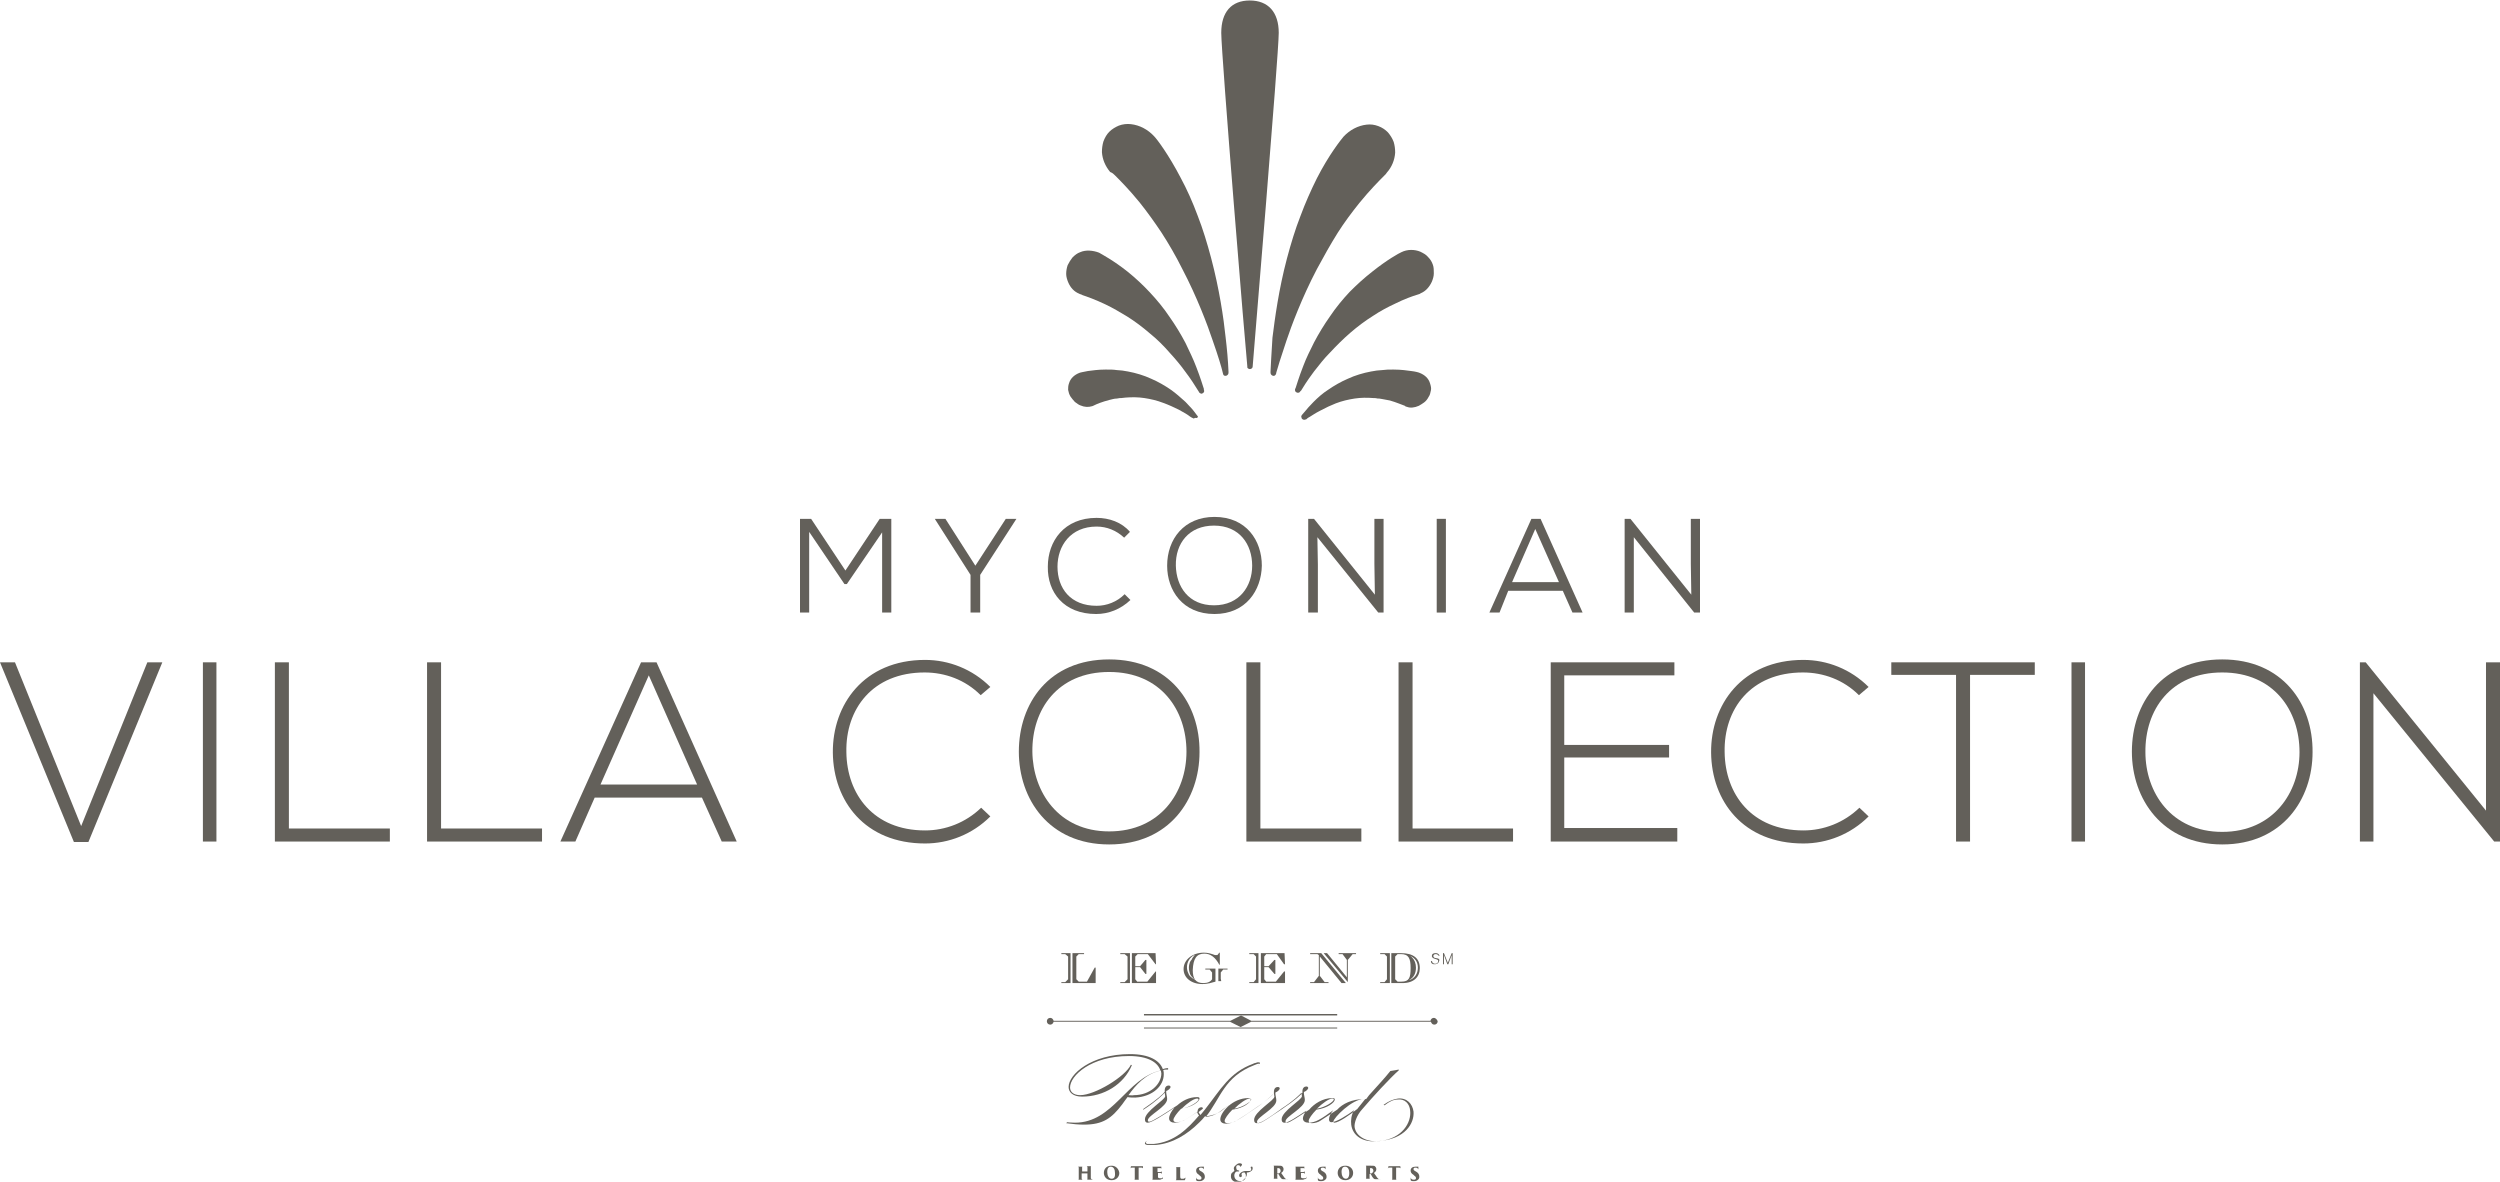 <?xml version="1.0" encoding="UTF-8"?>
<svg xmlns="http://www.w3.org/2000/svg" xmlns:xlink="http://www.w3.org/1999/xlink" x="0px" y="0px" viewBox="0 0 517.5 244.6" style="enable-background:new 0 0 517.5 244.6;" xml:space="preserve">
	<polygon fill="#63605a" points="16.8,171 3.1,137.1 0,137.1 15.3,174.3 18.3,174.3 33.6,137.1 30.5,137.1  "></polygon>
	<rect fill="#63605a" x="42" y="137.1" width="2.8" height="37.1"></rect>
	<polygon fill="#63605a" points="59.8,137.1 56.9,137.1 56.9,174.2 80.7,174.2 80.7,171.5 59.8,171.5  "></polygon>
	<polygon fill="#63605a" points="91.3,137.1 88.4,137.1 88.4,174.2 112.2,174.2 112.2,171.5 91.3,171.5  "></polygon>
	<path fill="#63605a" d="M132.7,137.1L116,174.2h3.1l4-9.1h22.2l4.1,9.1h3.1l-16.6-37.1H132.7z M124.3,162.4l10-22.6l10,22.6H124.3z"></path>
	<path fill="#63605a" d="M191.4,139.2c4.2,0,8.4,1.5,11.6,4.7l2-1.7c-3.7-3.7-8.6-5.6-13.5-5.6c-12.7,0-19.2,9.3-19.1,19.2   c0.1,10,6.6,18.8,19.1,18.8c4.9,0,9.8-1.9,13.5-5.6l-1.9-1.8c-3.2,3.1-7.4,4.7-11.6,4.7c-10.7,0-16.2-7.5-16.3-16.2   C175,146.8,180.6,139.2,191.4,139.2z"></path>
	<path fill="#63605a" d="M229.6,174.8c12.5,0,18.7-9.4,18.7-19.1c0.1-10-6.2-19.2-18.7-19.2c-12.5,0-18.7,9.1-18.7,19.1   C210.9,165.4,217.1,174.8,229.6,174.8z M229.6,139.1c10.7,0,16,7.9,16,16.5c0,8.4-5.4,16.5-16,16.5c-10.5,0-15.8-8.2-15.9-16.5   C213.6,146.9,218.9,139.1,229.6,139.1z"></path>
	<polygon fill="#63605a" points="281.8,171.5 260.9,171.5 260.9,137.1 258,137.1 258,174.2 281.8,174.2  "></polygon>
	<polygon fill="#63605a" points="292.4,137.1 289.5,137.1 289.5,174.2 313.2,174.2 313.2,171.5 292.4,171.5  "></polygon>
	<polygon fill="#63605a" points="323.8,156.8 345.5,156.8 345.5,154.2 323.8,154.2 323.8,139.8 346.6,139.8 346.6,137.1 321,137.1 321,174.2   347.2,174.2 347.2,171.4 323.8,171.4  "></polygon>
	<path fill="#63605a" d="M373.2,139.2c4.2,0,8.4,1.5,11.6,4.7l2-1.7c-3.7-3.7-8.6-5.6-13.5-5.6c-12.7,0-19.2,9.3-19.1,19.2   c0.1,10,6.6,18.8,19.1,18.8c4.9,0,9.8-1.9,13.5-5.6l-1.9-1.8c-3.2,3.1-7.4,4.7-11.6,4.7c-10.7,0-16.2-7.5-16.3-16.2   C356.8,146.8,362.4,139.2,373.2,139.2z"></path>
	<polygon fill="#63605a" points="391.5,139.7 404.9,139.7 404.9,174.2 407.8,174.2 407.8,139.7 421.2,139.7 421.2,137.1 391.5,137.1  "></polygon>
	<rect fill="#63605a" x="428.8" y="137.1" width="2.8" height="37.1"></rect>
	<path fill="#63605a" d="M460,136.5c-12.5,0-18.7,9.1-18.7,19.1c0,9.8,6.3,19.2,18.7,19.2c12.5,0,18.7-9.4,18.7-19.1   C478.8,145.7,472.5,136.5,460,136.5z M460,172.2c-10.6,0-15.9-8.2-15.9-16.5c-0.1-8.7,5.2-16.5,15.9-16.5c10.7,0,16,7.9,16,16.5   C476,164,470.6,172.2,460,172.2z"></path>
	<polygon fill="#63605a" points="514.6,137.1 514.6,167.8 489.7,137.1 488.5,137.1 488.5,174.2 491.3,174.2 491.3,143.5 516.3,174.2 517.5,174.2   517.5,137.1  "></polygon>
	<path fill="#63605a" d="M263,76.9l0,0.2c0,0,0,0,0,0.1c0,0.3,0.3,0.6,0.6,0.6h0c0,0,0.1,0,0.1,0c0.2,0,0.3-0.2,0.4-0.3c0-0.1,0.1-0.2,0.1-0.4   c0.2-0.8,1-3.3,2.1-6.6c1-3,3.2-8.9,6.3-14.8c1.4-2.6,2.8-5.1,4.3-7.5c1.4-2.2,2.9-4.2,4.5-6.2c2.2-2.7,4.1-4.6,5.1-5.6   c0.3-0.3,0.5-0.5,0.6-0.7c1-1.1,1.6-2.6,1.7-4.1c0-0.8-0.1-1.5-0.3-2.2c-0.3-0.8-0.7-1.4-1.2-2c-0.6-0.6-1.2-1-2-1.3   c-0.8-0.3-1.6-0.4-2.4-0.3c-1.8,0.2-3.5,1.1-4.8,2.5c-0.5,0.6-3,3.7-5.5,8.6c-1.2,2.4-2.4,5.1-3.4,7.8c-1.1,2.8-2,5.8-2.8,8.8   c-1.7,6.4-2.5,12.4-3,16.4C263.2,73.5,263,76.1,263,76.9z"></path>
	<path fill="#63605a" d="M279.4,60.4c-1.5,1.6-2.9,3.3-4.1,5.1c-1.2,1.7-2.3,3.5-3.3,5.4c-0.8,1.6-1.6,3.2-2.2,4.8c-0.9,2.3-1.4,4-1.6,4.6l-0.1,0.2   c-0.1,0.2,0,0.5,0.1,0.6c0.1,0.1,0.3,0.2,0.4,0.2c0.1,0,0.3,0,0.4-0.1c0,0,0,0,0.1-0.1c0,0,0-0.1,0.1-0.1c0,0,0-0.1,0.1-0.1   c0.3-0.5,1.2-2,2.7-4c1.1-1.4,2.1-2.7,3.3-3.9c1.3-1.4,2.7-2.8,4.2-4.1c1.5-1.3,3.1-2.5,4.7-3.5c1.5-1,3-1.8,4.5-2.5   c2-1,3.7-1.6,4.7-1.9c0.4-0.1,0.6-0.2,0.7-0.3c1-0.4,1.8-1.3,2.3-2.4c0.2-0.5,0.4-1.1,0.4-1.7c0-0.6,0-1.3-0.2-1.8   c-0.2-0.6-0.5-1.1-1-1.6c-0.4-0.5-1-0.8-1.6-1.1c-1.2-0.5-2.7-0.5-3.9,0.1c-0.5,0.2-3,1.6-6,4C282.3,57.6,280.8,59,279.4,60.4z"></path>
	<path fill="#63605a" d="M291.2,84.2c0.7,0.3,1.6,0.2,2.5-0.2c0.4-0.2,0.8-0.5,1.1-0.7c0.4-0.3,0.7-0.7,0.9-1.1c0.3-0.4,0.4-0.9,0.5-1.4   c0.1-0.4,0-0.9-0.2-1.5c-0.3-1-1.1-1.7-2.1-2.1c-0.2-0.1-0.9-0.3-1.8-0.4c-0.8-0.1-2-0.3-3.6-0.3l-0.3,0c-0.7,0-1.3,0-2,0.1   c-0.4,0-0.8,0.1-1.2,0.1c-0.4,0.1-0.8,0.1-1.2,0.2c-1.6,0.3-3.3,0.8-4.8,1.5c-1.4,0.6-2.8,1.4-4.1,2.3c-1.1,0.7-2.1,1.6-3,2.5   c-0.8,0.8-1.4,1.5-1.8,2c-0.8,0.9-0.8,0.9-0.7,1.2c0,0.3,0.3,0.5,0.6,0.5c0.1,0,0.3-0.1,0.4-0.1c0.1-0.1,0.3-0.3,0.7-0.5   c0.5-0.3,1.2-0.8,2.2-1.3c1.1-0.6,2.2-1.1,3.2-1.5c1.3-0.5,2.6-0.8,3.9-1c1.3-0.2,2.6-0.2,3.9-0.1c0.3,0,0.6,0,0.9,0.1l0.3,0   c0.2,0,0.4,0.1,0.6,0.1c0.5,0.1,1.1,0.2,1.6,0.3c1.4,0.4,2.5,0.9,3.1,1.1C291,84.2,291.1,84.2,291.2,84.2z"></path>
	<path fill="#63605a" d="M258.7,76.4c0.3,0,0.6-0.2,0.6-0.5c0.2-2.6,5.4-64.7,5.4-69.1c0-4.3-2.2-6.7-6-6.7c-3.8,0-5.9,2.4-5.9,6.7   c0,4.4,5.1,66.5,5.4,69.1C258.1,76.1,258.4,76.4,258.7,76.4z"></path>
	<path fill="#63605a" d="M230.8,36.3c1,1,2.9,2.9,5.1,5.6c1.6,2,3.1,4.1,4.5,6.2c1.5,2.3,3,4.9,4.3,7.5c3.1,5.9,5.3,11.8,6.3,14.8   c1.2,3.4,1.9,5.8,2.1,6.7c0,0.1,0.1,0.3,0.1,0.4c0.1,0.2,0.2,0.3,0.5,0.3h0h0h0h0h0c0.3,0,0.6-0.3,0.6-0.6c0,0,0,0,0-0.1l0-0.2   c-0.1-2.3-0.3-4.6-0.6-7.1c-0.4-3.9-1.3-10-3-16.4c-0.8-3-1.7-6-2.8-8.8c-1-2.7-2.2-5.4-3.5-7.8c-2.5-4.8-4.9-8-5.5-8.6   c-1.3-1.4-3-2.3-4.8-2.5c-0.8-0.1-1.7,0-2.5,0.3c-0.7,0.3-1.4,0.7-2,1.3c-0.5,0.5-0.9,1.2-1.2,2c-0.2,0.7-0.3,1.4-0.3,2.2   c0.1,1.5,0.7,2.9,1.7,4.1C230.3,35.8,230.5,36,230.8,36.3z"></path>
	<path fill="#63605a" d="M223.4,60.8c0.1,0.1,0.4,0.1,0.7,0.3c0.9,0.3,2.6,0.9,4.7,1.9c1.5,0.7,3,1.6,4.5,2.5c1.6,1,3.2,2.2,4.7,3.5   c1.5,1.2,2.9,2.6,4.2,4.1c1.1,1.2,2.2,2.5,3.2,3.9c1,1.3,1.9,2.7,2.7,4c0,0.1,0.1,0.1,0.1,0.1c0,0,0,0,0,0.1c0,0,0,0,0.1,0.1   c0.1,0.1,0.3,0.2,0.4,0.2c0.1,0,0.3-0.1,0.4-0.2c0.2-0.2,0.2-0.4,0.1-0.6l0-0.2c-0.2-0.6-0.7-2.3-1.6-4.6c-0.6-1.6-1.4-3.2-2.2-4.9   c-1-1.9-2.1-3.7-3.3-5.4c-1.2-1.8-2.6-3.5-4.1-5.1c-1.4-1.5-2.9-2.9-4.5-4.2c-3-2.4-5.5-3.7-6-4c-1.3-0.5-2.8-0.6-3.9-0.1   c-0.6,0.2-1.1,0.6-1.6,1.1c-0.4,0.5-0.7,1-1,1.6c-0.2,0.6-0.3,1.2-0.3,1.8c0,0.6,0.2,1.2,0.4,1.7C221.6,59.6,222.4,60.4,223.4,60.8   z"></path>
	<path fill="#63605a" d="M246.3,86.2c0.4,0.3,0.6,0.3,0.7,0.4c0.1,0.1,0.3-0.1,0.4-0.1h0c0.2,0,0.4,0.1,0.5-0.1c0.1-0.2,0.1-0.2-0.1-0.4   c0,0-0.2-0.3-0.6-0.8c-0.5-0.7-1.2-1.3-1.8-2c-1-0.9-2-1.8-3-2.5c-1.3-0.9-2.7-1.7-4.1-2.3c-1.5-0.7-3.2-1.2-4.8-1.5   c-0.4-0.1-0.8-0.1-1.2-0.2c-0.4,0-0.8-0.1-1.2-0.1c-0.6-0.1-1.3-0.1-2-0.1l-0.3,0c-1.5,0-2.8,0.2-3.6,0.3c-1,0.2-1.6,0.3-1.8,0.4   c-1,0.4-1.8,1.1-2.1,2.1c-0.2,0.5-0.2,1-0.2,1.4c0.1,0.5,0.2,0.9,0.5,1.4c0.3,0.4,0.6,0.8,0.9,1.1c0.4,0.3,0.8,0.6,1.1,0.7   c0.9,0.4,1.7,0.4,2.4,0.2c0.1,0,0.3-0.1,0.5-0.2c0.6-0.3,1.6-0.7,3.1-1.1c0.5-0.1,1-0.3,1.6-0.3c0.2,0,0.4-0.1,0.6-0.1l0.3,0   c0.3,0,0.6-0.1,0.9-0.1c1.3-0.1,2.6-0.1,3.9,0.1c1.3,0.2,2.6,0.5,3.9,1c1.1,0.4,2.2,0.9,3.2,1.4C245.1,85.4,245.8,85.8,246.3,86.2z   "></path>
	<polygon fill="#63605a" points="175.3,120.9 182.6,110.2 182.6,126.8 184.5,126.8 184.5,107.4 182.1,107.4 175,118.1 167.9,107.4 165.6,107.4   165.6,126.8 167.5,126.8 167.5,110.1 174.8,120.9  "></polygon>
	<polygon fill="#63605a" points="201.9,117.1 195.7,107.4 193.5,107.4 193.5,107.4 200.9,119 200.9,126.8 202.9,126.8 202.9,119 210.4,107.4   210.4,107.4 208.2,107.4  "></polygon>
	<path fill="#63605a" d="M226.9,127.1c2.6,0,5.1-1,7.1-2.9l-1.2-1.2c-1.6,1.6-3.7,2.4-5.8,2.4c-5.4,0-8.1-3.6-8.1-8.1c0-4.3,2.7-8.3,8.1-8.3   c2.1,0,4.1,0.8,5.7,2.3l1.2-1.2c-1.7-2-4.3-2.9-6.9-2.9c-6.7,0-10.1,4.8-10.1,10.1C216.8,122.6,220.2,127.1,226.9,127.1z"></path>
	<path fill="#63605a" d="M261.2,117.1c0-5.2-3.2-10.1-9.8-10.1c-6.3,0-9.8,4.6-9.8,10.1c0,5.1,3.2,10,9.8,10C257.9,127.1,261.1,122.2,261.2,117.1z    M251.3,125.3c-5.3,0-7.8-3.9-7.9-8.2c-0.1-4.6,2.7-8.3,7.9-8.3c5.3,0,7.9,3.9,7.9,8.3C259.2,121.3,256.6,125.3,251.3,125.3z"></path>
	<polygon fill="#63605a" points="286.4,126.8 286.4,107.4 284.5,107.4 284.5,116.7 284.6,123.1 272,107.4 270.8,107.4 270.8,126.8 272.8,126.8   272.8,116.9 272.7,111.2 285.3,126.8  "></polygon>
	<rect fill="#63605a" x="297.4" y="107.4" width="1.9" height="19.4"></rect>
	<path fill="#63605a" d="M312.2,122.3h11.3l2,4.5h2.1l-8.7-19.4h-1.9l-8.7,19.4h2.1L312.2,122.3z M317.8,109.5l4.9,11h-9.7L317.8,109.5z"></path>
	<polygon fill="#63605a" points="350,116.7 350.1,123.1 337.5,107.4 336.3,107.4 336.3,126.8 338.2,126.8 338.2,116.9 338.2,111.2 350.7,126.8   351.9,126.8 351.9,107.4 350,107.4  "></polygon>
	<polygon fill="#63605a" points="236.8,212.7 236.8,212.9 276.8,212.9 276.8,212.7 256.8,212.7 256.8,212.7 256.8,212.7  "></polygon>
	<path fill="#63605a" d="M296.8,210.7c-0.3,0-0.6,0.2-0.7,0.6H259l-2.1-1.1l-2.2,1.1h-36.6c-0.1-0.3-0.3-0.6-0.7-0.6c-0.4,0-0.7,0.3-0.7,0.7   c0,0.4,0.3,0.7,0.7,0.7c0.3,0,0.6-0.2,0.7-0.6h36.5l2.2,1.1l2.2-1.1h37.2c0.1,0.3,0.3,0.6,0.7,0.6c0.4,0,0.7-0.3,0.7-0.7   C297.5,211.1,297.2,210.7,296.8,210.7z"></path>
	<polygon fill="#63605a" points="276.8,209.9 236.8,209.9 236.8,210.2 256.8,210.2 256.8,210.2 276.8,210.2  "></polygon>
	<path fill="#63605a" d="M253.2,200.7h0.9v-0.2h-1.9v2.6c0.1,0,0.2,0,0.3,0c0,0,0.1,0,0.3,0l-0.1-0.5v-1.3L253.2,200.7z"></path>
	<polygon fill="#63605a" points="277.7,203.5 278.6,203.5 273.5,197.3 271.2,197.3 271.2,197.5 272.7,197.5 273,197.7 273,202 272,203.3   271.2,203.3 271.2,203.5 275,203.5 275,203.3 274.2,203.3 273.2,202 273.2,198  "></polygon>
	<polygon fill="#63605a" points="279,198.7 280,197.5 280.7,197.5 280.7,197.3 277.1,197.3 277.1,197.5 277.9,197.5 278.8,198.7 278.8,202.3   274.7,197.3 274,197.3 279,203.3  "></polygon>
	<path fill="#63605a" d="M293.9,200.4c0-2-1.3-3.1-3.9-3.1h-2v6.2h2.3C292.7,203.5,293.9,202.2,293.9,200.4z M293.5,200.3c0,1.2-0.6,2.2-1.8,2.6   c0,0,0.1-0.1,0.1-0.1c0.9-0.5,1.3-1.4,1.3-2.5c0-0.9-0.3-1.6-0.8-2.1c-0.2-0.2-0.3-0.3-0.5-0.4   C292.9,198.3,293.5,199.1,293.5,200.3z M289.3,203.2l-0.5-0.5V198l0.5-0.5h0.7c1.6,0,2,0.9,2,2.9c0,2-0.3,2.8-1.9,2.8H289.3z"></path>
	<polygon fill="#63605a" points="287.7,197.3 285.7,197.3 285.7,197.5 286.6,197.5 287.1,198 287.1,202.7 286.6,203.3 285.7,203.3 285.7,203.5   287.7,203.5  "></polygon>
	<polygon fill="#63605a" points="259.5,203.3 258.6,203.3 258.6,203.5 260.5,203.5 260.5,197.3 258.6,197.3 258.6,197.5 259.5,197.5 260,198   260,202.7  "></polygon>
	<polygon fill="#63605a" points="220.5,203.3 219.7,203.3 219.7,203.5 221.6,203.5 221.6,197.3 219.7,197.3 219.7,197.5 220.5,197.5 221.1,198   221.1,202.7  "></polygon>
	<polygon fill="#63605a" points="223.3,197.5 224.4,197.5 224.4,197.3 222,197.3 222,203.5 226.8,203.5 226.8,200.3 226.6,200.3 225,203.2   223.3,203.2 222.8,202.7 222.8,198  "></polygon>
	<path fill="#63605a" d="M249.3,197.4c1.3,0,2.3,0.8,3.1,2.3h0.1v-2.5h-0.1l-0.4,0.5h-0.5c-0.8-0.3-1.5-0.5-2.3-0.5c-2.4,0-4.2,1.5-4.2,3.4   c0,1.8,1.6,3.1,3.9,3.1c1.1,0,2-0.3,2.7-0.5v-2.7h-2.1v0.2h0.9l0.5,0.6v1.4c-0.3,0.5-0.9,0.8-1.8,0.8c-1.6,0-2.2-0.9-2.2-2.7   C247,198.4,247.7,197.4,249.3,197.4z M246.7,198.6c-0.2,0.2-0.3,0.4-0.4,0.6c-0.1,0.3-0.2,0.7-0.2,1.1c0,0.5,0.1,0.9,0.2,1.2   c0.1,0.4,0.4,0.7,0.8,1.1c0,0,0.4,0.3,0.4,0.3c0,0,0,0-0.2-0.1c0,0-0.1,0-0.1-0.1c-0.2-0.1-0.4-0.2-0.6-0.4   c-0.3-0.2-0.5-0.5-0.6-0.8c-0.2-0.4-0.3-0.8-0.3-1.3c0-1.1,0.6-2,1.5-2.5c0,0,0.1,0,0.1,0C247,198.1,246.8,198.3,246.7,198.6z"></path>
	<polygon fill="#63605a" points="232.8,203.3 231.9,203.3 231.9,203.5 233.9,203.5 233.9,197.3 231.9,197.3 231.9,197.5 232.8,197.5 233.4,198   233.4,202.7  "></polygon>
	<polygon fill="#63605a" points="235.5,197.5 237.6,197.5 239.2,199.6 239.3,199.6 239.2,197.3 234.3,197.3 234.3,203.5 239.3,203.5 239.3,201.1   239.2,201.1 237.5,203.2 235.4,203.2 235,202.7 235,200.2 236,200.2 237.1,201.6 237.3,201.6 237.3,198.7 237.1,198.7 236,200   235,200 235,198  "></polygon>
	<path fill="#63605a" d="M297.6,198.4c-0.1,0-0.4-0.1-0.5-0.1c-0.1,0-0.4-0.1-0.4-0.4c0-0.3,0.3-0.4,0.5-0.4c0.2,0,0.4,0.1,0.5,0.2   c0.1,0.1,0.1,0.1,0.1,0.2l0.2-0.1c-0.1-0.1-0.2-0.5-0.8-0.5c-0.4,0-0.8,0.1-0.8,0.6c0,0.4,0.4,0.5,0.7,0.6c0.3,0.1,0.4,0.1,0.5,0.2   c0.1,0,0.1,0.1,0.1,0.3c0,0.2-0.2,0.5-0.6,0.5c-0.2,0-0.5-0.1-0.6-0.3c0-0.1-0.1-0.2-0.1-0.3l-0.2,0.1c0,0.2,0.1,0.4,0.3,0.5   c0.1,0.1,0.3,0.1,0.5,0.1c0.6,0,0.9-0.4,0.9-0.7C298.1,198.6,297.7,198.4,297.6,198.4z"></path>
	<polygon fill="#63605a" points="299.7,199.3 298.9,197.3 298.7,197.3 298.7,199.6 298.9,199.6 298.9,197.7 299.6,199.6 299.8,199.6 300.5,197.7   300.5,199.6 300.7,199.6 300.7,197.3 300.5,197.3  "></polygon>
	<polygon fill="#63605a" points="262.1,197.5 264.3,197.5 265.8,199.6 266,199.6 265.9,197.3 261,197.3 261,203.5 266,203.5 266,201.1 265.8,201.1   264.1,203.2 262.1,203.2 261.7,202.7 261.7,200.2 262.6,200.2 263.8,201.6 264,201.6 264,198.7 263.8,198.7 262.6,200 261.7,200   261.7,198  "></polygon>
	<path fill="#63605a" d="M226,244.1c-0.1,0-0.1-0.1-0.2-0.2c0-0.2,0-0.4,0-0.8v-0.7c0-0.6,0-0.7,0-0.8c0-0.1,0-0.2,0.1-0.2c0,0,0.1,0,0.1,0   c0,0,0.1,0,0.1,0c0,0,0,0-0.1,0c-0.2,0-0.6,0-0.6,0c0,0-0.4,0-0.6,0c-0.1,0-0.1,0-0.1,0c0,0,0,0,0.1,0c0,0,0.1,0,0.1,0   c0.1,0,0.2,0.1,0.2,0.2c0,0.1,0,0.2,0,0.8v0.1c0,0,0,0,0,0H224c0,0,0,0,0,0v-0.1c0-0.5,0-0.6,0-0.7c0-0.1,0-0.2,0.1-0.2   c0,0,0.1,0,0.1,0c0,0,0.1,0,0.1,0c0,0,0,0-0.1,0c-0.2,0-0.5,0-0.6,0c-0.1,0-0.4,0-0.6,0c0,0-0.1,0-0.1,0c0,0,0,0,0.1,0   c0,0,0.1,0,0.1,0c0.1,0,0.2,0.1,0.2,0.2c0,0.1,0,0.2,0,0.8v0.7c0,0.4,0,0.6,0,0.8c0,0.1,0,0.2-0.1,0.2c0,0-0.1,0-0.1,0   c-0.1,0-0.1,0-0.1,0c0,0,0,0,0.1,0c0.1,0,0.5,0,0.5,0c0,0,0.5,0,0.7,0c0.1,0,0.1,0,0.1,0c0,0,0,0-0.1,0c0,0-0.1,0-0.2,0   c-0.1,0-0.1-0.1-0.2-0.2c0-0.2,0-0.3,0-0.7v-0.4c0,0,0,0,0,0h1.2c0,0,0,0,0,0v0.3c0,0.4,0,0.6,0,0.8c0,0.1,0,0.2-0.1,0.2   c0,0-0.1,0-0.1,0c0,0-0.1,0-0.1,0c0,0,0,0,0.1,0c0.2,0,0.5,0,0.5,0c0.1,0,0.4,0,0.7,0c0,0,0.1,0,0.1,0c0,0,0,0-0.1,0   C226.2,244.1,226.1,244.1,226,244.1z"></path>
	<path fill="#63605a" d="M230.1,241.3c-1.1,0-1.6,0.7-1.6,1.5c0,0.7,0.5,1.5,1.6,1.5c1,0,1.6-0.7,1.6-1.5C231.6,242,231,241.3,230.1,241.3z    M230.1,244c-0.6,0-0.9-0.7-0.9-1.4c0-0.9,0.4-1.1,0.7-1.1c0.7,0,0.9,0.7,0.9,1.3C230.9,243.9,230.4,244,230.1,244z"></path>
	<path fill="#63605a" d="M236.5,241.4c0,0-0.1,0-0.1,0c-0.1,0-0.1,0-0.2,0h-1.6c-0.1,0-0.4,0-0.4,0c-0.1,0-0.1,0-0.1,0c0,0,0,0,0,0.1   c0,0.1-0.1,0.3-0.1,0.5c0,0,0,0.1,0,0.1c0,0,0,0,0-0.1c0,0,0,0,0-0.1c0-0.1,0.1-0.2,0.3-0.2c0.2,0,0.4,0,0.6,0v1.5   c0,0.4,0,0.6,0,0.8c0,0.1,0,0.2-0.1,0.2c0,0-0.1,0-0.1,0c0,0-0.1,0-0.1,0c0,0,0,0,0.1,0c0.1,0,0.5,0,0.6,0c0.1,0,0.4,0,0.7,0   c0.1,0,0.1,0,0.1,0c0,0,0,0-0.1,0c-0.1,0-0.1,0-0.2,0c-0.1,0-0.1-0.1-0.1-0.2c0-0.2,0-0.5,0-0.8v-1.5c0.3,0,0.5,0,0.6,0   c0.2,0,0.3,0.1,0.3,0.2c0,0,0,0,0,0.1c0,0,0,0.1,0,0.1c0,0,0,0,0-0.1c0-0.1,0-0.4,0-0.5C236.6,241.4,236.6,241.4,236.5,241.4z"></path>
	<path fill="#63605a" d="M240.7,243.6c0,0.2-0.1,0.3-0.2,0.3c-0.1,0-0.3,0-0.3,0c-0.4,0-0.5-0.1-0.5-0.3c0-0.1,0-0.4,0-0.5v-0.3c0,0,0,0,0,0   c0.1,0,0.4,0,0.5,0c0.2,0,0.2,0.1,0.3,0.2c0,0,0,0.1,0,0.1c0,0,0,0.1,0,0.1c0,0,0,0,0-0.1c0,0,0-0.2,0-0.3c0-0.1,0-0.3,0-0.3   c0,0,0,0,0,0c0,0,0,0-0.1,0c0,0.1-0.1,0.1-0.3,0.1c-0.1,0-0.4,0-0.5,0c0,0,0,0,0,0v-0.8c0,0,0,0,0,0c0.1,0,0.4,0,0.6,0   c0.2,0,0.2,0.1,0.2,0.2c0,0.1,0,0.1,0,0.1c0,0,0,0.1,0,0.1c0,0,0,0,0-0.1c0-0.2,0-0.3,0-0.4c0-0.1,0-0.1,0-0.2c0,0,0,0,0,0   c0,0,0,0-0.1,0c0,0-0.1,0-0.2,0c-0.1,0-1,0-1.1,0c-0.2,0-0.3,0-0.6,0c-0.1,0-0.1,0-0.1,0c0,0,0,0,0.1,0c0,0,0.1,0,0.1,0   c0.1,0,0.1,0.1,0.1,0.2c0,0.1,0,0.2,0,0.8v0.7c0,0.2,0,0.5,0,0.6c0,0.2,0,0.4-0.1,0.4c0,0-0.1,0-0.1,0c-0.1,0-0.1,0-0.1,0   c0,0,0,0,0.1,0c0.2,0,0.4,0,0.5,0c0.4,0,0.7,0,1.2,0c0.1,0,0.2,0,0.2-0.1C240.8,244.1,240.8,243.8,240.7,243.6   C240.8,243.6,240.8,243.5,240.7,243.6C240.8,243.5,240.8,243.6,240.7,243.6z"></path>
	<path fill="#63605a" d="M245.4,243.6c0,0.2-0.1,0.3-0.2,0.3c-0.1,0.1-0.2,0.1-0.4,0.1c-0.3,0-0.4,0-0.4-0.1c-0.1-0.1-0.1-0.3-0.1-0.7v-0.6   c0-0.6,0-0.7,0-0.8c0-0.1,0-0.2,0.1-0.2c0.1,0,0.1,0,0.1,0c0.1,0,0.1,0,0.1,0c0,0,0,0-0.1,0c-0.1,0-0.6,0-0.6,0c-0.1,0-0.3,0-0.6,0   c-0.1,0-0.1,0-0.1,0c0,0,0,0,0.1,0c0.1,0,0.1,0,0.1,0c0.1,0,0.1,0.1,0.1,0.2c0,0.1,0,0.2,0,0.8v0.7c0,0.2,0,0.5,0,0.6   c0,0.3,0,0.4-0.2,0.4c0,0-0.1,0-0.1,0c-0.1,0-0.1,0-0.1,0c0,0,0,0,0.1,0c0.2,0,0.4,0,0.6,0c0.4,0,0.7,0,1.3,0c0.2,0,0.2,0,0.2-0.1   C245.4,244,245.4,243.7,245.4,243.6C245.4,243.5,245.4,243.5,245.4,243.6C245.4,243.5,245.4,243.5,245.4,243.6z"></path>
	<path fill="#63605a" d="M248.7,242.5l-0.2-0.1c-0.3-0.2-0.3-0.3-0.3-0.4c0-0.2,0.1-0.3,0.4-0.3c0.3,0,0.4,0.1,0.5,0.2c0.1,0.1,0.1,0.2,0.1,0.2   c0,0.1,0,0.1,0,0.1c0,0,0,0,0-0.1c0-0.3,0-0.4,0-0.5c0,0,0,0,0-0.1c-0.1,0-0.1,0-0.2,0c-0.2,0-0.3,0-0.4,0c-0.6,0-1,0.3-1,0.8   c0,0.3,0.1,0.6,0.6,0.9l0.2,0.2c0.3,0.2,0.3,0.3,0.3,0.5c0,0.2-0.1,0.3-0.5,0.3c-0.3,0-0.6-0.2-0.6-0.5c0,0,0-0.1,0-0.1   c0,0,0-0.1,0-0.1c0,0,0,0,0,0.1c0,0.1,0,0.2,0,0.6c0,0.1,0,0.1,0.1,0.2c0.1,0.1,0.3,0.1,0.6,0.1c0.2,0,0.4,0,0.7-0.2   c0.3-0.2,0.4-0.4,0.4-0.7C249.4,243.1,249.2,242.8,248.7,242.5z"></path>
	<path fill="#63605a" d="M259.2,241.5c-0.1,0-0.2,0-0.2,0c-0.1,0-0.1,0.1-0.1,0.2c0,0.1,0,0.1,0,0.1c0.1,0,0.1,0.1,0.1,0.3c0,0.2-0.2,0.3-0.4,0.3   c-0.1,0-0.3,0-0.4,0c-0.1,0-0.2,0-0.4,0c-0.3,0-0.6,0.1-0.9,0.3c-0.4,0.3-0.4,0.5-0.4,0.6c0,0.1,0,0.2,0.1,0.3   c0.1,0.1,0.2,0.1,0.3,0c0.1,0,0.1-0.1,0.2-0.1c0,0,0-0.1,0-0.1c-0.1-0.1-0.1-0.1-0.1-0.3c0-0.2,0.1-0.4,0.5-0.4   c0.1,0,0.2,0,0.2,0.1c0.1,0.1,0.2,0.3,0.2,0.6c0,0.3-0.1,0.6-0.3,0.8c-0.2,0.2-0.5,0.3-0.8,0.3c-0.6,0-1.3-0.3-1.3-1.2   c0-0.2,0.1-0.5,0.3-0.7c0.1-0.1,0.3-0.1,0.4-0.1l0.2,0c0.1,0,0.1,0,0.1-0.1c0-0.1,0-0.1,0-0.1c-0.3,0-0.6-0.1-0.6-0.6   c0-0.1,0-0.3,0.1-0.4c0.1-0.1,0.2-0.1,0.3-0.1c0.1,0,0.4,0,0.4,0.3c0,0,0.1,0,0.1,0c0,0,0.1-0.1,0.2-0.2c0-0.1,0.1-0.1,0.1-0.2   c0-0.2-0.2-0.3-0.5-0.3c-0.1,0-0.2,0-0.4,0.1c-0.2,0.1-0.4,0.3-0.6,0.5c-0.2,0.2-0.2,0.4-0.2,0.5c0,0.2,0.1,0.3,0.1,0.4   c0,0,0,0.1,0,0.1c-0.1,0.1-0.3,0.2-0.5,0.4c-0.2,0.2-0.2,0.5-0.2,0.7c0,0.7,0.5,1.2,1.4,1.2c0.2,0,0.7,0,1.1-0.4   c0.5-0.4,0.8-0.8,0.8-1.2c0-0.1,0-0.3,0-0.3c0-0.1,0-0.1,0-0.1c0,0,0.1,0,0.2,0c0.1,0,0.5-0.1,0.7-0.3c0.2-0.1,0.3-0.3,0.3-0.6   C259.3,241.6,259.2,241.5,259.2,241.5z"></path>
	<path fill="#63605a" d="M266.3,244.1c-0.1,0-0.2-0.1-0.4-0.3c-0.2-0.3-0.5-0.7-0.7-1c0.3-0.2,0.5-0.4,0.5-0.8c0-0.3-0.2-0.5-0.3-0.6   c-0.2-0.1-0.4-0.1-0.8-0.1c-0.2,0-0.5,0-0.6,0c-0.1,0-0.4,0-0.6,0c-0.1,0-0.1,0-0.1,0c0,0,0,0,0.1,0c0,0,0.1,0,0.2,0   c0.1,0,0.1,0.1,0.1,0.2c0,0.1,0,0.2,0,0.8v0.7c0,0.4,0,0.6,0,0.8c0,0.1,0,0.2-0.1,0.2c0,0-0.1,0-0.1,0c0,0-0.1,0-0.1,0   c0,0,0,0,0.1,0c0.1,0,0.5,0,0.5,0c0,0,0.4,0,0.7,0c0.1,0,0.1,0,0.1,0c0,0,0,0-0.1,0c-0.1,0-0.1,0-0.2,0c-0.1,0-0.1-0.1-0.1-0.2   c0-0.2,0-0.3,0-0.6v-0.2c0,0,0,0,0,0h0.2c0,0,0,0,0,0c0.1,0.1,0.2,0.3,0.3,0.5c0.1,0.2,0.3,0.4,0.4,0.5c0.1,0.1,0.3,0.1,0.7,0.1   L266.3,244.1c0.1,0.1,0.2,0.1,0.2,0C266.5,244.2,266.5,244.1,266.3,244.1C266.4,244.1,266.4,244.1,266.3,244.1z M264.9,242.8   c-0.1,0-0.1,0.1-0.2,0.1c-0.1,0-0.2,0-0.3,0c0,0,0,0,0-0.1v-1c0,0,0,0,0,0c0,0,0.1,0,0.2,0c0.2,0,0.5,0.1,0.5,0.7   C265,242.5,265,242.7,264.9,242.8z"></path>
	<path fill="#63605a" d="M270.4,243.6c0,0.2-0.1,0.3-0.2,0.3c-0.1,0-0.3,0-0.4,0c-0.4,0-0.5-0.1-0.5-0.3c0-0.1,0-0.4,0-0.5v-0.3c0,0,0,0,0,0   c0.1,0,0.4,0,0.5,0c0.2,0,0.2,0.1,0.3,0.2c0,0,0,0.1,0,0.1c0,0,0,0.1,0,0.1c0,0,0,0,0-0.1c0,0,0-0.2,0-0.3c0-0.1,0-0.3,0-0.3   c0,0,0,0,0,0c0,0,0,0-0.1,0c0,0.1-0.1,0.1-0.3,0.1c-0.1,0-0.4,0-0.5,0c0,0,0,0,0,0v-0.8c0,0,0,0,0,0c0.1,0,0.4,0,0.6,0   c0.2,0,0.2,0.1,0.2,0.2c0,0.1,0,0.1,0,0.1c0,0,0,0.1,0,0.1c0,0,0,0,0-0.1c0-0.2,0-0.3,0-0.4c0-0.1,0-0.1,0-0.2c0,0,0,0,0,0   c0,0,0,0-0.1,0c0,0-0.1,0-0.2,0c-0.1,0-1,0-1.1,0c-0.2,0-0.3,0-0.6,0c-0.1,0-0.1,0-0.1,0c0,0,0,0,0.1,0c0,0,0.1,0,0.1,0   c0.1,0,0.1,0.1,0.1,0.2c0,0.1,0,0.2,0,0.8v0.7c0,0.2,0,0.5,0,0.6c0,0.2,0,0.4-0.1,0.4c0,0-0.1,0-0.1,0c-0.1,0-0.1,0-0.1,0   c0,0,0,0,0.1,0c0.2,0,0.4,0,0.5,0c0.4,0,0.7,0,1.2,0c0.1,0,0.2,0,0.2-0.1C270.5,244.1,270.5,243.8,270.4,243.6   C270.5,243.6,270.5,243.5,270.4,243.6C270.5,243.5,270.4,243.6,270.4,243.6z"></path>
	<path fill="#63605a" d="M273.9,242.5l-0.2-0.1c-0.3-0.2-0.3-0.3-0.3-0.4c0-0.2,0.1-0.3,0.4-0.3c0.3,0,0.4,0.1,0.5,0.2c0.1,0.1,0.1,0.2,0.1,0.2   c0,0.1,0,0.1,0,0.1c0,0,0,0,0-0.1c0-0.3,0-0.4,0-0.5c0,0,0,0,0-0.1c-0.1,0-0.1,0-0.2,0c-0.2,0-0.3,0-0.4,0c-0.6,0-1,0.3-1,0.8   c0,0.3,0.1,0.6,0.6,0.9l0.2,0.2c0.3,0.2,0.3,0.3,0.3,0.5c0,0.2-0.1,0.3-0.5,0.3c-0.3,0-0.6-0.2-0.6-0.5c0,0,0-0.1,0-0.1   c0,0,0-0.1,0-0.1c0,0,0,0,0,0.1c0,0.1,0,0.2,0,0.6c0,0.1,0,0.1,0.1,0.2c0.1,0.1,0.3,0.1,0.6,0.1c0.2,0,0.4,0,0.7-0.2   c0.3-0.2,0.4-0.4,0.4-0.7C274.6,243.1,274.4,242.8,273.9,242.5z"></path>
	<path fill="#63605a" d="M278.5,241.3c-1.1,0-1.6,0.7-1.6,1.5c0,0.7,0.5,1.5,1.6,1.5c1,0,1.6-0.7,1.6-1.5C280.1,242,279.5,241.3,278.5,241.3z    M278.6,244c-0.6,0-0.9-0.7-0.9-1.4c0-0.9,0.4-1.1,0.7-1.1c0.7,0,0.9,0.7,0.9,1.3C279.3,243.9,278.8,244,278.6,244z"></path>
	<path fill="#63605a" d="M285.5,244.1c-0.1,0-0.2-0.1-0.4-0.3c-0.2-0.3-0.5-0.7-0.7-1c0.3-0.2,0.5-0.4,0.5-0.8c0-0.3-0.2-0.5-0.3-0.6   c-0.2-0.1-0.4-0.1-0.8-0.1c-0.2,0-0.5,0-0.6,0c-0.1,0-0.4,0-0.6,0c-0.1,0-0.1,0-0.1,0c0,0,0,0,0.1,0c0,0,0.1,0,0.1,0   c0.1,0,0.1,0.1,0.1,0.2c0,0.1,0,0.2,0,0.8v0.7c0,0.4,0,0.6,0,0.8c0,0.1,0,0.2-0.1,0.2c0,0-0.1,0-0.1,0c0,0-0.1,0-0.1,0   c0,0,0,0,0.1,0c0.1,0,0.5,0,0.5,0c0,0,0.4,0,0.7,0c0.1,0,0.1,0,0.1,0c0,0,0,0-0.1,0c-0.1,0-0.1,0-0.2,0c-0.1,0-0.1-0.1-0.1-0.2   c0-0.2,0-0.3,0-0.6v-0.2c0,0,0,0,0,0h0.2c0,0,0,0,0,0c0.1,0.1,0.2,0.3,0.3,0.5c0.1,0.2,0.3,0.4,0.4,0.5c0.1,0.1,0.3,0.1,0.7,0.1   L285.5,244.1c0.1,0.1,0.2,0.1,0.2,0C285.6,244.2,285.6,244.1,285.5,244.1C285.5,244.1,285.5,244.1,285.5,244.1z M284.1,242.8   c-0.1,0-0.1,0.1-0.2,0.1c-0.1,0-0.2,0-0.3,0c0,0,0,0,0-0.1v-1c0,0,0,0,0,0c0,0,0.1,0,0.2,0c0.2,0,0.5,0.1,0.5,0.7   C284.2,242.5,284.1,242.7,284.1,242.8z"></path>
	<path fill="#63605a" d="M289.8,241.4c0,0-0.1,0-0.1,0c-0.1,0-0.1,0-0.2,0h-1.6c-0.1,0-0.3,0-0.4,0c-0.1,0-0.1,0-0.1,0c0,0,0,0,0,0.1   c0,0.1-0.1,0.3-0.1,0.5c0,0,0,0.1,0,0.1c0,0,0,0,0-0.1c0,0,0,0,0-0.1c0-0.1,0.1-0.2,0.3-0.2c0.2,0,0.4,0,0.6,0v1.5   c0,0.4,0,0.6,0,0.8c0,0.1,0,0.2-0.1,0.2c0,0-0.1,0-0.1,0c0,0-0.1,0-0.1,0c0,0,0,0,0.1,0c0.1,0,0.5,0,0.6,0c0.1,0,0.4,0,0.7,0   c0.1,0,0.1,0,0.1,0c0,0,0,0-0.1,0c-0.1,0-0.1,0-0.2,0c-0.1,0-0.1-0.1-0.1-0.2c0-0.2,0-0.5,0-0.8v-1.5c0.3,0,0.5,0,0.6,0   c0.2,0,0.3,0.1,0.3,0.2c0,0,0,0,0,0.1c0,0,0,0.1,0,0.1c0,0,0,0,0-0.1c0-0.1,0-0.4,0-0.5C289.8,241.4,289.8,241.4,289.8,241.4z"></path>
	<path fill="#63605a" d="M293.1,242.5l-0.2-0.1c-0.3-0.2-0.3-0.3-0.3-0.4c0-0.2,0.1-0.3,0.4-0.3c0.3,0,0.4,0.1,0.5,0.2c0.1,0.1,0.1,0.2,0.1,0.2   c0,0.1,0,0.1,0,0.1c0,0,0,0,0-0.1c0-0.3,0-0.4,0-0.5c0,0,0,0,0-0.1c-0.1,0-0.1,0-0.2,0c-0.2,0-0.3,0-0.4,0c-0.6,0-1,0.3-1,0.8   c0,0.3,0.1,0.6,0.6,0.9l0.2,0.2c0.3,0.2,0.3,0.3,0.3,0.5c0,0.2-0.1,0.3-0.5,0.3c-0.3,0-0.6-0.2-0.6-0.5c0,0,0-0.1,0-0.1   c0,0,0-0.1,0-0.1c0,0,0,0,0,0.1c0,0.1,0,0.2,0,0.6c0,0.1,0,0.1,0.1,0.2c0.1,0.1,0.3,0.1,0.6,0.1c0.2,0,0.4,0,0.7-0.2   c0.3-0.2,0.4-0.4,0.4-0.7C293.8,243.1,293.6,242.8,293.1,242.5z"></path>
	<path fill="#63605a" d="M240.9,222.4c0-0.3,0-0.6-0.1-0.9c0.3-0.1,0.6-0.1,1-0.1l0-0.3c-0.4,0-0.8,0.1-1.1,0.2c-0.6-1.7-2.7-3.1-6.8-3.1   c-8,0-12.7,4.2-12.7,6.8c0,1.1,0.9,2,2.8,2c4.5,0,8.6-2.5,10.3-6.5l-0.2-0.1c-1.2,2.5-7.5,6.3-10.5,6.3c-1.4,0-2.1-0.7-2.1-1.6   c0-2.4,4.3-6.5,12.2-6.5c4.1,0,6,1.4,6.5,3c-7,1.6-9.7,10.8-17.7,10.8c-0.9,0-1.6-0.1-1.6-0.1l-0.2,0.2c1.4,0.2,2.6,0.3,3.7,0.3   c3.9,0,5.7-1.3,7.9-4.2c0.3-0.4,0.7-1,1.1-1.5c0.5,0.1,1.1,0.1,1.6,0.1C238.7,227,240.9,224.7,240.9,222.4z M233.6,226.7   c1.5-2.1,3.5-4.4,6.7-5.1c0,0.2,0.1,0.4,0.1,0.6c0,2.2-2.3,4.5-5.7,4.5C234.4,226.8,234,226.7,233.6,226.7z"></path>
	<path fill="#63605a" d="M292.6,230.1c-0.2-1.6-1.4-2.9-3.2-2.7c-0.9,0.1-1.9,0.5-3,1.3l0.2,0.1c1-0.8,1.9-1.2,2.7-1.2c1.5-0.2,2.5,0.9,2.6,2.3   c0.3,2.4-1.6,5.8-6.3,6.3c-2.6,0.3-4.9-0.9-5.2-2.9c-0.1-0.9,0.5-2.5,1.5-3.6c2.3-2.7,5.7-6.4,7.7-8.2l-0.1-0.1   c0,0-0.9,0.2-1.7,0.3c-1.1,1.4-2.7,3.1-4.4,5l-0.6,0.8c-0.1,0-0.2,0-0.3,0c-2.7,0-4.6,1-5.7,2.2c-1.4,0.9-2.7,1.8-3.5,2.3   c-0.4,0.3-1.2,0.5-1.7,0.5c-0.4,0-0.7-0.1-0.7-0.5c0-0.4,0.7-1.4,1.6-2.3c2.3-0.3,3.8-1.5,3.8-2.1c0-0.2-0.1-0.3-0.5-0.3   c-2,0-3.8,1.2-4.8,2.4c-2.3,1.5-4,2.7-4.6,2.7c-0.2,0-0.3-0.1-0.3-0.3c0-1,4-2.8,4-4.4c0-0.5-0.2-1-0.2-1.5c0-0.1,0-0.2,0.1-0.2   c0.3-0.1,0.8-0.5,0.8-0.8c0-0.2-0.2-0.3-0.4-0.3c-0.4,0-0.8,0.3-0.8,1v0.3c-0.3,0.4-1.4,1.5-4.4,3.5c-2.3,1.5-4,2.8-4.7,2.8   c-0.2,0-0.3-0.1-0.3-0.3c0-1,4-2.8,4-4.4c0-0.5-0.2-1-0.2-1.5c0-0.1,0-0.2,0.1-0.2c0.3-0.1,0.8-0.5,0.8-0.8c0-0.2-0.2-0.3-0.4-0.3   c-0.4,0-0.8,0.3-0.8,1v0.3c-0.3,0.4-1.4,1.5-4.3,3.4l0,0c-1.4,1-2.7,1.8-3.5,2.3c-0.4,0.3-1.2,0.5-1.7,0.5c-0.4,0-0.7-0.1-0.7-0.5   c0-0.4,0.7-1.4,1.6-2.3c2.3-0.3,3.8-1.5,3.8-2.1c0-0.2-0.1-0.3-0.5-0.3c-3.3,0-5.8,3-5.8,4.4c0,0.6,0.5,0.9,1.2,0.9   c0.6,0,1.4-0.2,2.1-0.6c0.9-0.5,2.1-1.3,3.4-2.2l0,0c2.9-1.9,4-3.1,4.4-3.5c0,0.3,0.1,0.6,0.1,0.7c0,0.8-4.2,3.1-4.2,4.8   c0,0.5,0.2,0.7,0.6,0.7c0.9,0,2.7-1.3,4.8-2.8v0c0,0,0.1,0,0.1-0.1c0,0,0,0,0,0c2.8-1.8,3.9-3,4.3-3.4c0,0.3,0.1,0.6,0.1,0.7   c0,0.8-4.2,3.1-4.2,4.8c0,0.5,0.2,0.7,0.6,0.7c0.8,0,2.5-1.2,4.5-2.5c-0.4,0.6-0.7,1.2-0.7,1.6c0,0.6,0.5,0.9,1.2,0.9   c0.6,0,1.4-0.2,2.1-0.6c0.8-0.4,1.9-1.2,3-2c-0.6,0.7-0.9,1.4-0.9,1.9c0,0.4,0.2,0.6,0.5,0.6c1,0,3.2-1.4,4.7-2.5   c-0.6,1-0.7,2.1-0.6,3c0.3,2.3,2.4,3.8,5.7,3.4C290.9,235.8,292.8,232.5,292.6,230.1z M275.8,227.4c0.2,0,0.3,0.1,0.3,0.2   c0,0.4-1.7,1.6-3.5,1.9C273.7,228.4,275.1,227.4,275.8,227.4z M258.7,227.4c0.2,0,0.3,0.1,0.3,0.2c0,0.4-1.7,1.6-3.5,1.9   C256.6,228.4,258,227.4,258.7,227.4z M276.2,232.4c-0.1,0-0.2-0.1-0.2-0.2c0-0.8,3.9-4.7,6.3-4.7c0.1,0,0.2,0,0.3,0l-1.6,2   c0,0,0,0.1-0.1,0.1C279.4,230.8,277.1,232.4,276.2,232.4z"></path>
	<path fill="#63605a" d="M254.3,228.9c-1.2,0.4-1.9,2-4.7,2.3c3.1-3.9,3.8-8.3,10-10.7c0.2-0.1,0.3-0.1,0.5-0.2c0.1,0,0.2-0.1,0.3-0.1   c0.1,0,0.1,0,0.2,0c0,0,0.1,0,0.1,0c0,0,0,0,0,0c0,0,0,0,0,0.1c0,0-0.1,0.1-0.1,0.1c-0.1,0.1-0.2,0.2-0.3,0.2   c-0.2,0.2-0.4,0.3-0.6,0.4l0,0c0.2-0.1,0.4-0.2,0.6-0.4c0.1-0.1,0.2-0.1,0.3-0.2c0,0,0.1-0.1,0.1-0.1c0,0,0-0.1,0.1-0.1   c0,0,0-0.1,0-0.2l0,0l0,0c-0.1-0.1-0.1-0.1-0.2-0.1c-0.1,0-0.1,0-0.2,0c-0.1,0-0.2,0-0.4,0.1c-0.1,0-0.3,0.1-0.4,0.1l0,0   c-0.1,0-0.1,0.1-0.2,0.1c0,0,0,0,0,0c0,0,0,0,0,0c-4.9,1.8-6.7,5.3-10,9.5l-0.9,1.1c-0.1-0.1-0.3-0.4-0.4-0.6l0.9-0.7   c0-0.3-0.2-0.3-0.4-0.3c-0.5,0.1-0.7,0.4-0.7,0.9c-1,0.7-1.9,1.3-2.6,1.7c-0.4,0.3-1.2,0.5-1.7,0.5c-0.4,0-0.7-0.1-0.7-0.5   c0-0.4,0.7-1.4,1.6-2.3c2.3-0.3,3.8-1.5,3.8-2.1c0-0.2-0.1-0.3-0.5-0.3c-1.7,0-3.1,0.8-4.1,1.7c-2.3,1.5-5.2,3.4-5.8,3.4   c-0.2,0-0.3-0.1-0.3-0.3c0-1,4-2.8,4-4.4c0-0.5-0.2-1-0.2-1.5c0-0.1,0-0.2,0.1-0.2c0.3-0.1,0.8-0.5,0.8-0.8c0-0.2-0.2-0.3-0.4-0.3   c-0.4,0-0.8,0.3-0.8,1v0.3c-0.3,0.4-1.4,1.5-4.5,3.6l0.1,0.1c2.9-1.9,4-3.1,4.4-3.5c0,0.3,0.1,0.6,0.1,0.7c0,0.8-4.2,3.1-4.2,4.8   c0,0.5,0.2,0.7,0.6,0.7c0.8,0,3.4-1.7,5.5-3.1c-0.7,0.8-1.1,1.6-1.1,2.2c0,0.6,0.5,0.9,1.2,0.9c0.6,0,1.4-0.2,2.1-0.6   c0.7-0.4,1.6-1,2.5-1.6c0.1,0.3,0.2,0.5,0.4,0.7c-2.4,2.8-5.1,5.5-9.4,5.9c0,0-0.1,0-0.1,0c-0.2,0-0.3,0-0.5,0c-0.2,0-0.3,0-0.5,0   c-0.1,0-0.2,0-0.2,0c-0.1,0-0.1,0-0.2-0.1c-0.1-0.1-0.2-0.2-0.1-0.3c0.1-0.1,0.2-0.2,0.3-0.3c0.1-0.1,0.2-0.1,0.4-0.2   c0.5-0.2,0.8-0.3,0.8-0.3l0,0c0,0-0.3,0.1-0.8,0.3c-0.1,0-0.2,0.1-0.4,0.2c-0.1,0.1-0.3,0.2-0.4,0.3c-0.1,0.1-0.1,0.2-0.1,0.3   c0,0.1,0.1,0.2,0.2,0.2c0.1,0.1,0.2,0.1,0.3,0.1c0.1,0,0.2,0,0.3,0c0.2,0,0.3,0,0.5,0c0.2,0,0.3,0,0.5,0c0.1,0,0.2,0,0.3,0   c0.1,0,0.2,0,0.2,0c3.4-0.3,6.4-2.1,9-4.7c0.4-0.4,0.8-0.8,1.1-1.2c3.2-0.3,3.9-1.7,4.5-2C254.9,228.7,255.3,228.5,254.3,228.9z    M247.8,227.4c0.2,0,0.3,0.1,0.3,0.2c0,0.4-1.7,1.6-3.5,1.9C245.7,228.4,247.1,227.4,247.8,227.4z"></path>
</svg>
